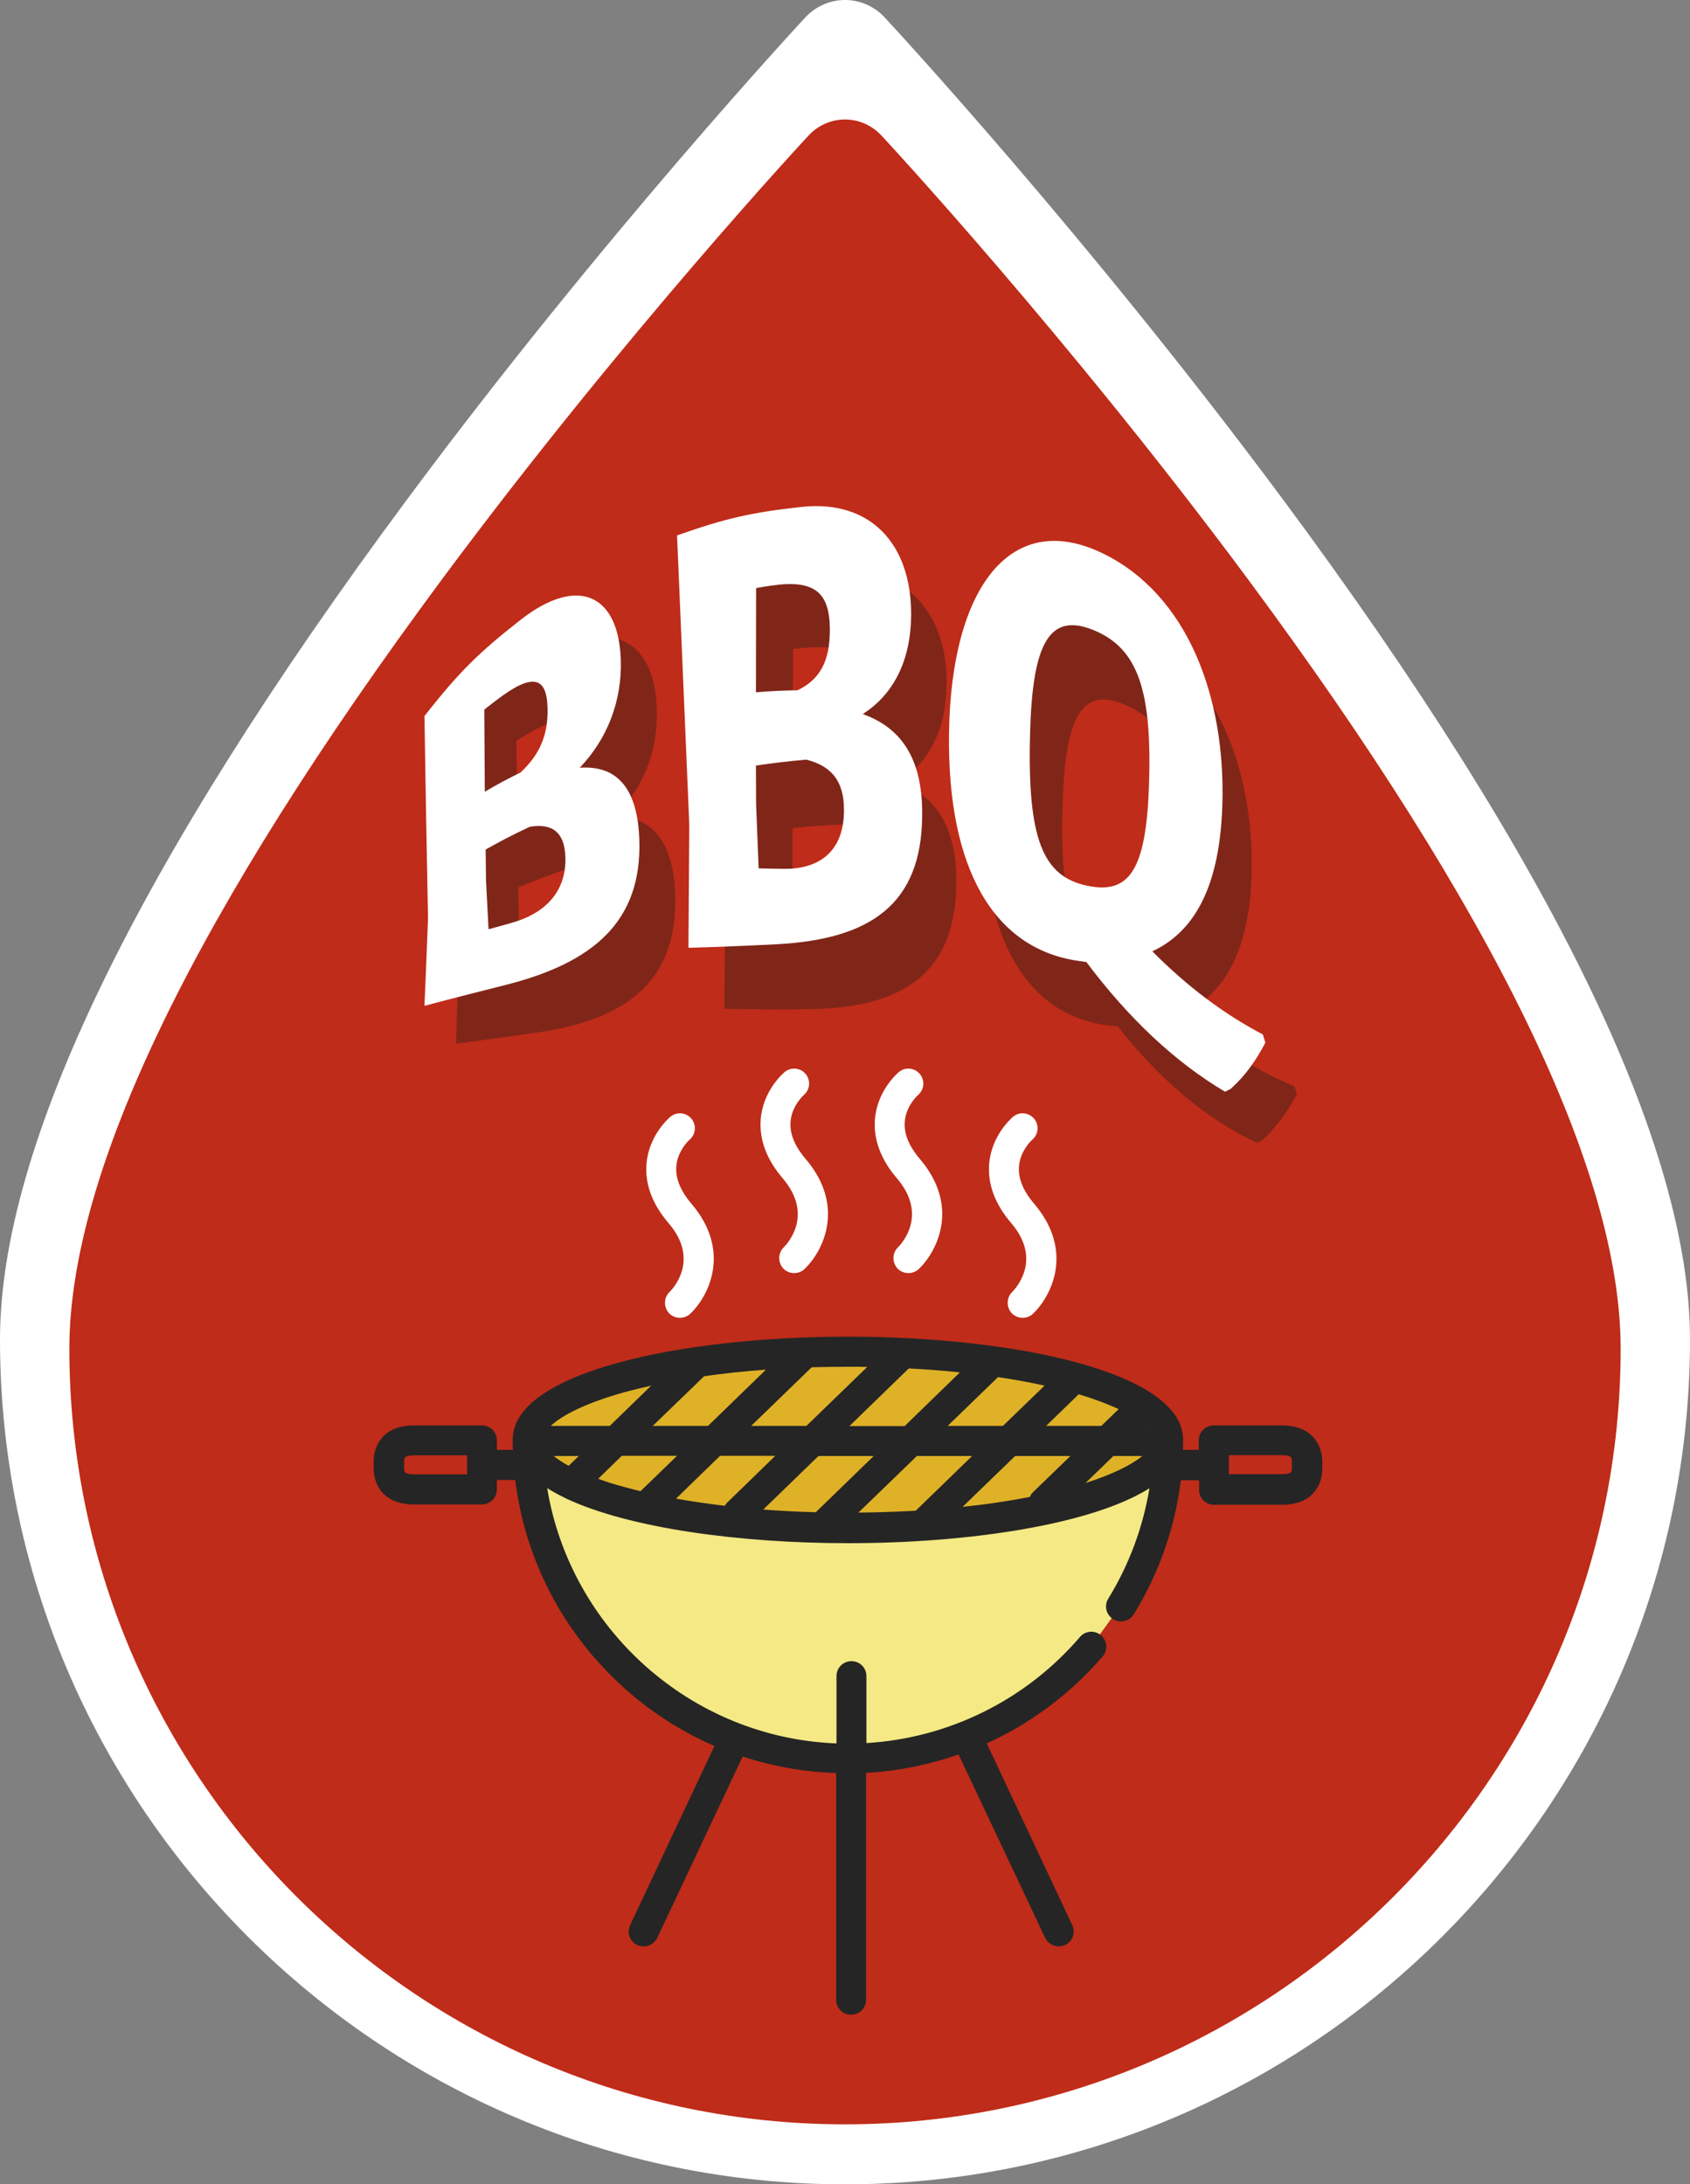 <svg xmlns="http://www.w3.org/2000/svg" xmlns:xlink="http://www.w3.org/1999/xlink" id="Capa_1" x="0px" y="0px" viewBox="0 0 99.42 128.51" style="enable-background:new 0 0 99.42 128.51;" xml:space="preserve">
<rect x="0" y="0" width="99.42" height="128.51" fill="#808080" stroke="none"/>
<style type="text/css">
	.st0{fill:#FFFFFF;}
	.st1{fill:#BF2C19;}
	.st2{fill:#E4AF52;}
	.st3{fill:#F3D96C;}
	.st4{fill:#1D1D1B;}
	.st5{opacity:0.39;}
	.st6{fill:#EED535;}
	.st7{fill:#DFB127;}
	.st8{fill:#F0D956;}
	.st9{fill:#F4E984;}
	.st10{fill:#FBF2C9;}
	.st11{fill:#F8E670;}
	.st12{fill:#ECBE2F;}
	.st13{fill:#59251B;}
	.st14{fill:#252525;}
	.st15{clip-path:url(#SVGID_2_);}
	.st16{fill:#E2C233;}
	.st17{fill:#C74337;}
	.st18{fill:#957044;}
	.st19{fill:#4D5B64;}
	.st20{fill:#F3D35A;}
	.st21{fill:#4E5253;}
	.st22{clip-path:url(#SVGID_4_);fill:#9C2618;}
</style>
<g>
	<g>
		<g>
			<path class="st0" d="M75.53,29.46C63.92,13.8,52.15,1.14,52.03,1.01C51.43,0.37,50.59,0,49.71,0c-0.88,0-1.72,0.37-2.32,1.01     C47.27,1.14,35.5,13.8,23.89,29.46C8.04,50.84,0,67.44,0,78.8c0,27.41,22.3,49.71,49.71,49.71c27.41,0,49.71-22.3,49.71-49.71     C99.42,67.44,91.38,50.84,75.53,29.46L75.53,29.46z"></path>
		</g>
	</g>
	<g>
		<g>
			<path class="st1" d="M73.41,34.07C62.75,19.7,51.95,8.07,51.84,7.96c-0.55-0.59-1.32-0.93-2.13-0.93c-0.81,0-1.58,0.34-2.13,0.93     C47.47,8.07,36.67,19.7,26.01,34.07C11.46,53.7,4.08,68.93,4.08,79.35c0,25.16,20.47,45.63,45.63,45.63     c25.16,0,45.63-20.47,45.63-45.63C95.34,68.93,87.96,53.7,73.41,34.07L73.41,34.07z M54.27,110.22"></path>
		</g>
	</g>
	<g>
		<g>
			<path class="st9" d="M64.19,96.86c-3.45,4.03-8.58,6.58-14.3,6.58c-10.35,0-18.74-8.34-18.84-18.67h37.67     c-0.03,3.56-1.05,6.88-2.79,9.7"></path>
		</g>
		<g>
			<path class="st7" d="M68.73,84.7c0,2.86-8.43,5.17-18.84,5.17c-10.4,0-18.84-2.32-18.84-5.17c0-2.86,8.43-5.17,18.84-5.17     C60.29,79.53,68.73,81.84,68.73,84.7z"></path>
		</g>
		<g>
			<g>
				<path class="st14" d="M75.4,83.86h-4c-0.49,0-0.88,0.39-0.88,0.88v0.56h-0.93c0.01-0.17,0.01-0.34,0.01-0.52c0,0,0-0.01,0-0.01      c0-0.02,0-0.05,0-0.07c0-3.98-9.92-6.06-19.72-6.06s-19.72,2.08-19.72,6.06c0,0.02,0,0.05,0,0.07c0,0,0,0.01,0,0.01      c0,0.17,0.01,0.34,0.01,0.52h-0.94v-0.56c0-0.49-0.39-0.88-0.88-0.88h-4c-1.74,0-2.37,1.1-2.37,2.14v0.37      c0,1.03,0.62,2.14,2.37,2.14h4c0.49,0,0.88-0.39,0.88-0.88v-0.56h1.08c0.54,4.37,2.51,8.4,5.68,11.55      c1.77,1.76,3.82,3.14,6.04,4.1l-4.96,10.54c-0.21,0.44-0.02,0.97,0.42,1.17c0.12,0.06,0.25,0.08,0.38,0.08      c0.33,0,0.65-0.19,0.8-0.51l5.02-10.66c1.76,0.58,3.61,0.91,5.5,0.97v13.34c0,0.49,0.39,0.88,0.88,0.88      c0.49,0,0.88-0.39,0.88-0.88V104.3c1.87-0.1,3.7-0.47,5.44-1.08L61.48,114c0.15,0.32,0.47,0.51,0.8,0.51      c0.13,0,0.25-0.03,0.38-0.08c0.44-0.21,0.63-0.73,0.42-1.17l-5.03-10.69c2.59-1.18,4.92-2.91,6.82-5.12      c0.32-0.37,0.27-0.93-0.1-1.24c-0.37-0.32-0.93-0.27-1.24,0.1c-3.18,3.71-7.72,5.95-12.56,6.24v-3.94      c0-0.49-0.39-0.88-0.88-0.88c-0.49,0-0.88,0.39-0.88,0.88v3.96c-8.57-0.33-15.66-6.74-17.02-15.02c0.3,0.19,0.64,0.38,1,0.55      c0.04,0.02,0.08,0.04,0.11,0.06c3.7,1.74,10.17,2.63,16.6,2.63c7.13,0,14.33-1.1,17.72-3.23c-0.38,2.3-1.2,4.5-2.42,6.49      c-0.26,0.41-0.13,0.96,0.29,1.21c0.41,0.26,0.96,0.13,1.21-0.29c1.48-2.4,2.42-5.09,2.77-7.88h1.07v0.56      c0,0.49,0.39,0.88,0.88,0.88h4c1.74,0,2.37-1.1,2.37-2.14V86C77.77,84.96,77.15,83.86,75.4,83.86z M27.48,86.74h-3.11      c-0.6,0-0.6-0.16-0.6-0.38V86c0-0.22,0-0.38,0.6-0.38h3.11L27.48,86.74L27.48,86.74z M50.5,88.99l3.44-3.33h3.25l-3.32,3.22      C52.77,88.94,51.64,88.98,50.5,88.99z M44.9,88.81l3.25-3.15h3.25l-3.41,3.31C46.94,88.94,45.9,88.89,44.9,88.81z M42.64,88.59      c-1-0.12-1.96-0.26-2.87-0.42l2.59-2.52h3.25l-2.83,2.75C42.73,88.46,42.68,88.52,42.64,88.59z M56.47,80.74l-3.25,3.16h-3.25      l3.49-3.39C54.49,80.56,55.5,80.64,56.47,80.74z M61.45,81.52L59,83.89h-3.25l2.96-2.87C59.67,81.16,60.59,81.33,61.45,81.52z       M65.81,82.9l-1.02,0.99h-3.25l1.92-1.86C64.4,82.31,65.18,82.61,65.81,82.9z M67.37,83.89h-0.05l0.02-0.02      C67.35,83.88,67.36,83.88,67.37,83.89z M59.72,85.66h3.25l-2.19,2.12c-0.09,0.08-0.15,0.18-0.2,0.29      c-1.23,0.24-2.56,0.44-3.95,0.58L59.72,85.66z M65.5,85.66h1.7c-0.62,0.51-1.72,1.07-3.34,1.59L65.5,85.66z M51.02,80.42      l-3.58,3.47h-3.25l3.56-3.45c0.71-0.02,1.42-0.03,2.15-0.03C50.27,80.41,50.64,80.41,51.02,80.42z M45.06,80.58l-3.41,3.31H38.4      l3.02-2.92C42.58,80.8,43.8,80.67,45.06,80.58z M38.31,81.52l-2.44,2.37H32.4c0.68-0.64,2.11-1.37,4.4-2      C37.28,81.76,37.79,81.64,38.31,81.52z M32.57,85.66h1.48l-0.6,0.58C33.09,86.04,32.8,85.84,32.57,85.66z M35.19,87l1.39-1.35      h3.25l-2.15,2.08c-0.3-0.07-0.6-0.15-0.89-0.23C36.21,87.35,35.67,87.18,35.19,87z M76,86.36c0,0.22,0,0.37-0.6,0.37h-3.11      v-1.12h3.11c0.6,0,0.6,0.16,0.6,0.38V86.36z"></path>
			</g>
			<g>
				<path class="st0" d="M39.39,76.01c-0.35,0.34-0.36,0.89-0.03,1.25c0.17,0.18,0.41,0.27,0.64,0.27c0.22,0,0.44-0.08,0.61-0.24      c1.07-1.02,2.45-3.68,0.06-6.48c-0.79-0.93-1.06-1.82-0.79-2.67c0.21-0.66,0.67-1.08,0.69-1.09c0.37-0.32,0.41-0.87,0.1-1.24      c-0.31-0.37-0.87-0.42-1.24-0.1c-0.13,0.11-1.27,1.12-1.4,2.78c-0.09,1.18,0.34,2.35,1.3,3.47      C41.19,74.12,39.58,75.82,39.39,76.01z"></path>
			</g>
			<g>
				<path class="st0" d="M46.11,73.38c-0.35,0.34-0.36,0.89-0.03,1.25c0.17,0.18,0.41,0.27,0.64,0.27c0.22,0,0.44-0.08,0.61-0.24      c1.07-1.02,2.45-3.68,0.06-6.48c-0.79-0.93-1.06-1.82-0.79-2.67c0.21-0.66,0.67-1.07,0.69-1.09c0.37-0.32,0.41-0.87,0.1-1.24      c-0.31-0.37-0.87-0.42-1.24-0.1c-0.13,0.11-1.27,1.12-1.4,2.78c-0.09,1.18,0.34,2.35,1.3,3.47C47.9,71.5,46.29,73.2,46.11,73.38      z"></path>
			</g>
			<g>
				<path class="st0" d="M52.83,73.38c-0.35,0.34-0.36,0.89-0.03,1.25c0.17,0.18,0.41,0.27,0.64,0.27c0.22,0,0.44-0.08,0.61-0.24      c1.07-1.02,2.45-3.68,0.06-6.48c-0.79-0.93-1.06-1.82-0.79-2.67c0.21-0.66,0.67-1.08,0.69-1.09c0.37-0.32,0.41-0.87,0.1-1.24      c-0.32-0.37-0.87-0.42-1.24-0.1c-0.13,0.11-1.27,1.12-1.4,2.78c-0.09,1.18,0.34,2.35,1.3,3.47      C54.62,71.5,53.01,73.2,52.83,73.38z"></path>
			</g>
			<g>
				<path class="st0" d="M59.55,76.01c-0.35,0.34-0.36,0.89-0.03,1.25c0.17,0.18,0.41,0.27,0.64,0.27c0.22,0,0.44-0.08,0.61-0.24      c1.07-1.02,2.45-3.68,0.06-6.48c-0.79-0.93-1.06-1.82-0.79-2.67c0.21-0.66,0.67-1.08,0.69-1.09c0.37-0.32,0.41-0.87,0.1-1.24      c-0.32-0.37-0.87-0.42-1.24-0.1c-0.13,0.11-1.27,1.12-1.4,2.78c-0.09,1.18,0.34,2.35,1.3,3.47      C61.34,74.12,59.73,75.82,59.55,76.01z"></path>
			</g>
		</g>
	</g>
	<g>
		<g>
			<g>
				<g class="st5">
					<path class="st4" d="M39.72,52.68c0.14,4.89-2.67,7.25-7.94,8.04c-1.04,0.16-3.37,0.48-4.92,0.68c-0.01,0-0.02,0-0.03,0.01       c0.06-2.19,0.09-3.29,0.14-5.51c-0.18-5.15-0.26-7.71-0.42-12.79c2.24-2.17,3.47-3.1,6.07-4.66c3.47-2.07,5.9-0.69,6.02,3.27       c0.08,2.52-0.83,4.72-2.47,6.25C38.53,48.08,39.64,49.72,39.72,52.68z M35.32,53.28c-0.05-1.48-0.75-2.13-2.14-2.09       c-1.09,0.38-1.63,0.58-2.69,1.02c0.01,0.75,0.02,1.13,0.03,1.89c0.07,1.22,0.1,1.84,0.18,3.07c0.67-0.11,1.32-0.19,1.73-0.28       C34.28,56.46,35.39,55.25,35.32,53.28z M31.17,43.11c-0.32,0.19-0.48,0.28-0.79,0.47c0.03,2.03,0.04,3.05,0.06,5.07       c0.86-0.36,1.3-0.53,2.19-0.84c1.14-0.91,1.69-2.02,1.63-3.73C34.19,42.21,33.37,41.83,31.17,43.11z"></path>
					<path class="st4" d="M56.26,52.05c-0.08,5.1-2.99,7.2-8.46,7.32c-1.08,0.02-3.52,0.03-5.16-0.02c-0.01,0-0.02,0-0.03,0       c0.03-2.93,0.04-4.4,0.08-7.35c-0.26-6.96-0.39-10.43-0.65-17.36c2.89-0.73,4.38-0.94,7.35-1.06c3.98-0.14,6.36,2.54,6.3,6.72       c-0.04,2.66-1.06,4.61-2.84,5.68C55.29,46.95,56.31,48.97,56.26,52.05z M51.72,51.55c0.01-1.66-0.69-2.59-2.17-3.04       c-1.18,0.05-1.76,0.09-2.93,0.21c0,0.93,0,1.39,0,2.32c0.05,1.52,0.08,2.28,0.13,3.8c0.71,0.05,1.4,0.1,1.84,0.09       C50.53,54.88,51.71,53.77,51.72,51.55z M47.58,38.1c-0.37,0.03-0.55,0.04-0.92,0.08c-0.02,2.47-0.03,3.71-0.04,6.17       c0.97-0.02,1.46-0.01,2.43,0.02c1.27-0.55,1.9-1.57,1.9-3.5C50.96,38.74,50.11,37.91,47.58,38.1z"></path>
					<path class="st4" d="M76.3,64.36c-0.54,1.02-1.15,1.89-2.03,2.71c-0.13,0.07-0.19,0.1-0.32,0.17       c-3.02-1.41-5.75-3.75-8.19-6.85c-0.19-0.02-0.29-0.03-0.48-0.05c-4.9-0.55-7.61-5.18-7.44-13.14       c0.17-8.46,3.66-12.83,8.9-10.13c4.85,2.5,7.02,8.26,6.89,14.24c-0.09,4.43-1.47,7.08-4.02,8.34c2.05,1.9,4.19,3.29,6.54,4.26       C76.21,64.09,76.24,64.18,76.3,64.36z M65.8,56.05c2.43,0.45,3.41-0.94,3.57-5.66c0.19-5.44-0.62-7.84-3.19-8.93       c-2.46-1.05-3.51,0.54-3.67,5.83C62.32,53.43,63.24,55.57,65.8,56.05z"></path>
				</g>
			</g>
			<g>
				<path class="st0" d="M37.61,49.41c0.16,4.78-2.68,7.22-7.84,8.53c-1.02,0.26-3.29,0.83-4.78,1.23c-0.01,0-0.01,0-0.02,0.01      c0.09-2.05,0.13-3.08,0.21-5.17c-0.09-4.8-0.14-7.17-0.21-11.88c2.05-2.62,3.21-3.75,5.69-5.69c3.32-2.58,5.73-1.49,5.86,2.37      c0.08,2.45-0.81,4.69-2.42,6.36C36.41,45,37.52,46.53,37.61,49.41z M33.26,50.41c-0.05-1.42-0.74-1.99-2.09-1.77      c-1.06,0.5-1.58,0.77-2.6,1.34c0.01,0.72,0.01,1.08,0.02,1.79c0.06,1.16,0.09,1.74,0.15,2.9c0.65-0.18,1.28-0.34,1.69-0.48      C32.23,53.59,33.33,52.31,33.26,50.41z M29.25,41.16c-0.31,0.23-0.46,0.35-0.76,0.59c0.01,1.94,0.02,2.9,0.03,4.83      c0.82-0.48,1.25-0.71,2.1-1.13c1.11-1.04,1.64-2.18,1.59-3.82C32.16,39.83,31.35,39.56,29.25,41.16z"></path>
				<path class="st0" d="M54.25,48.02c-0.05,5.15-3,7.23-8.52,7.53c-1.09,0.06-3.55,0.17-5.2,0.21c-0.01,0-0.02,0-0.03,0      c0.02-2.89,0.03-4.33,0.05-7.23c-0.29-6.83-0.43-10.24-0.72-17.03c2.86-1.01,4.36-1.35,7.35-1.68c4.01-0.42,6.45,2.16,6.42,6.38      c-0.02,2.68-1.05,4.67-2.85,5.81C53.23,42.89,54.29,44.91,54.25,48.02z M49.65,47.64c0-1.66-0.71-2.57-2.22-2.95      c-1.19,0.11-1.78,0.18-2.96,0.35c0,0.92,0.01,1.38,0.01,2.29c0.06,1.51,0.09,2.26,0.15,3.76c0.72,0.01,1.41,0.04,1.85,0.02      C48.47,51,49.66,49.85,49.65,47.64z M45.4,34.45c-0.37,0.05-0.56,0.08-0.92,0.15c0,2.45-0.01,3.68-0.01,6.13      c0.98-0.08,1.47-0.1,2.45-0.12c1.28-0.62,1.91-1.66,1.9-3.6C48.8,34.87,47.94,34.08,45.4,34.45z"></path>
				<path class="st0" d="M74.44,61.34c-0.55,1.05-1.16,1.93-2.05,2.73c-0.13,0.06-0.19,0.09-0.32,0.16      c-2.96-1.75-5.7-4.35-8.16-7.63c-0.19-0.03-0.29-0.04-0.48-0.07c-4.94-0.71-7.72-5.38-7.6-13.43      c0.13-8.56,3.65-13.17,9.05-10.54c4.99,2.43,7.22,8.44,7.03,14.77c-0.14,4.68-1.55,7.44-4.12,8.64c2.06,2.07,4.18,3.67,6.5,4.89      C74.35,61.05,74.38,61.15,74.44,61.34z M63.96,52.11c2.46,0.52,3.45-0.9,3.63-5.81c0.2-5.66-0.63-8.15-3.26-9.23      c-2.53-1.03-3.59,0.63-3.73,6.03C60.42,49.39,61.36,51.57,63.96,52.11z"></path>
			</g>
		</g>
	</g>
</g>
</svg>